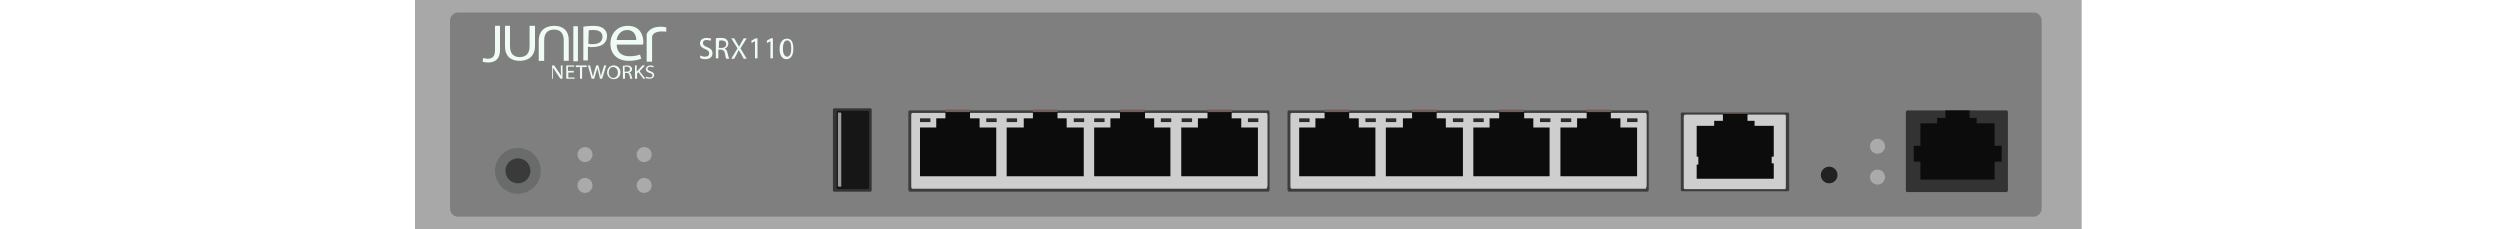 <?xml version="1.0" encoding="utf-8"?>
<!-- Copyright 2022 Virtual Console LLC. All rights reserved. Generator: Adobe Illustrator 26.0.2, SVG Export Plug-In . SVG Version: 6.00 Build 0)  -->
<svg version="1.1" id="Juniper_SRX110" xmlns="http://www.w3.org/2000/svg" xmlns:xlink="http://www.w3.org/1999/xlink" x="0px"
	 y="0px" viewBox="0 0 600 55" style="enable-background:new 0 0 600 55;" xml:space="preserve">
<style type="text/css">
	.st0{fill:#A8A8A8;}
	.st1{fill:#7F7F7F;}
	.st2{fill:#6A6B6B;}
	.st3{fill:#3A3A3A;}
	.st4{fill:#AAAAAA;}
	.st5{fill:#333333;}
	.st6{fill:#0C0C0C;}
	.st7{fill:#353535;}
	.st8{fill:#161616;}
	.st9{fill:#9B9B9B;}
	.st10{fill:#3D3D3D;}
	.st11{fill:#CECECE;}
	.st12{fill:#705D57;}
	.st13{fill:#2B2B2B;}
	.st14{fill:#212121;}
	.st15{fill:#EFFCF3;}
</style>
<g>
	<rect x="99.6" class="st0" width="400" height="55"/>
	<path class="st1" d="M109.9,3h378.2c1.1,0,1.9,0.9,1.9,2v45c0,1.1-0.9,2-1.9,2H109.9c-1.1,0-1.9-0.9-1.9-2V5
		C108,3.9,108.9,3,109.9,3z"/>
	<g>
		<circle class="st2" cx="124.3" cy="41" r="5.5"/>
		<circle class="st3" cx="124.3" cy="41" r="3"/>
	</g>
	<g>
		<circle class="st4" cx="140.4" cy="37.1" r="1.8"/>
		<circle class="st4" cx="154.6" cy="37.1" r="1.8"/>
		<circle class="st4" cx="140.4" cy="44.5" r="1.8"/>
		<circle class="st4" cx="154.6" cy="44.5" r="1.8"/>
	</g>
	<g>
		<circle class="st4" cx="450.6" cy="35.1" r="1.8"/>
		<circle class="st4" cx="450.6" cy="42.5" r="1.8"/>
	</g>
	<g>
		<path class="st5" d="M457.8,26.5h23.7c0.2,0,0.4,0.1,0.4,0.4v18.8c0,0.2-0.2,0.4-0.4,0.4h-23.7c-0.2,0-0.4-0.1-0.4-0.4V26.9
			C457.5,26.6,457.7,26.5,457.8,26.5z"/>
		<polygon class="st6" points="459.3,38.8 460.9,38.8 460.9,39.5 460.9,43.1 478.7,43.1 478.7,39.3 478.7,38.8 480.4,38.8 480.4,35 
			478.7,35 478.7,29.6 474.4,29.6 474.4,28.3 472.7,28.3 472.7,26.5 466.9,26.5 466.9,28.3 464.9,28.3 464.9,29.6 460.9,29.6 
			460.9,35 459.3,35 		"/>
	</g>
	<g>
		<path class="st7" d="M209.2,26.3v19.4c0,0.1-0.1,0.3-0.3,0.3h-8.7c-0.2,0-0.3-0.1-0.3-0.3V26.3c0-0.1,0.1-0.3,0.3-0.3h8.6
			C209,26,209.2,26.1,209.2,26.3z"/>
		<path class="st8" d="M208.6,26.9v18.2c0,0.1-0.1,0.3-0.3,0.3h-7.2c-0.2,0-0.3-0.1-0.3-0.3V26.9c0-0.1,0.1-0.3,0.3-0.3h7.2
			C208.5,26.6,208.6,26.7,208.6,26.9z"/>
		<path class="st9" d="M201.9,27.2v17.4c0,0.1,0,0.2-0.1,0.2h-0.6c0,0-0.1-0.1-0.1-0.2V27.2c0-0.1,0-0.2,0.1-0.2h0.6
			C201.9,27.1,201.9,27.2,201.9,27.2z"/>
	</g>
	<g>
		<g>
			<path class="st10" d="M403.8,27H429c0.2,0,0.4,0.1,0.4,0.3v18.3c0,0.2-0.2,0.3-0.4,0.3h-25.2c-0.2,0-0.4-0.1-0.4-0.3V27.2
				C403.2,27.2,403.4,27,403.8,27z"/>
			<path class="st11" d="M404.5,27.5h23.7c0.2,0,0.4,0.1,0.4,0.3v17.3c0,0.2-0.2,0.3-0.4,0.3h-23.7c-0.2,0-0.4-0.1-0.4-0.3V28
				C404.1,27.7,404.3,27.5,404.5,27.5z"/>
		</g>
		<g>
			<rect x="413.5" y="27" class="st12" width="6" height="0.6"/>
			<polygon class="st6" points="407.2,39.5 407.2,42.9 425.7,42.9 425.7,39.2 425.2,39.2 425.2,37.6 425.7,37.6 425.7,30.2 
				421.1,30.2 421.1,29 419.4,29 419.4,27.3 413.5,27.3 413.5,29 411.4,29 411.4,30.2 407.2,30.2 407.2,37.6 407.6,37.6 407.6,39.5 
							"/>
		</g>
	</g>
	<g>
		<g>
			<path class="st10" d="M304.4,46h-86.1c-0.1,0-0.3-0.2-0.3-0.5V27c0-0.3,0.1-0.5,0.3-0.5h86.1c0.1,0,0.3,0.2,0.3,0.5v18.4
				C304.7,45.7,304.6,46,304.4,46z"/>
			<path class="st11" d="M303.9,45.3H219c-0.1,0-0.3-0.2-0.3-0.5V27.6c0-0.3,0.1-0.5,0.3-0.5h84.9c0.1,0,0.3,0.2,0.3,0.5v17
				C304.1,45.1,304,45.3,303.9,45.3z"/>
		</g>
		<g>
			<g>
				<rect x="299.5" y="28.4" class="st13" width="2.5" height="0.9"/>
				<rect x="283.6" y="28.4" class="st13" width="2.5" height="0.9"/>
				<g>
					<polygon class="st6" points="297.9,30.6 297.9,28.4 295.6,28.4 295.6,26.8 289.8,26.8 289.8,28.4 287.5,28.4 287.5,30.6 
						283.5,30.6 283.5,36.6 283.5,36.9 283.5,37.5 283.5,38.6 283.5,39 283.5,39.1 283.5,40.7 283.5,42.3 301.9,42.3 301.9,40.7 
						301.9,39 301.9,38.6 301.9,37.3 301.9,36.9 301.9,36.6 301.9,30.6 					"/>
					<rect x="289.8" y="26.3" class="st12" width="5.9" height="0.6"/>
				</g>
			</g>
			<g>
				<rect x="278.6" y="28.4" class="st13" width="2.5" height="0.9"/>
				<rect x="262.6" y="28.4" class="st13" width="2.5" height="0.9"/>
				<g>
					<polygon class="st6" points="277,30.6 277,28.4 274.8,28.4 274.8,26.8 268.8,26.8 268.8,28.4 266.5,28.4 266.5,30.6 
						262.6,30.6 262.6,36.6 262.6,36.9 262.6,37.5 262.6,38.6 262.6,39 262.6,39.1 262.6,40.7 262.6,42.3 280.9,42.3 280.9,40.7 
						280.9,39 280.9,38.6 280.9,37.3 280.9,36.9 280.9,36.6 280.9,30.6 					"/>
					<rect x="268.8" y="26.3" class="st12" width="5.9" height="0.6"/>
				</g>
			</g>
			<g>
				<rect x="257.7" y="28.4" class="st13" width="2.5" height="0.9"/>
				<rect x="241.6" y="28.4" class="st13" width="2.5" height="0.9"/>
				<g>
					<polygon class="st6" points="256,30.6 256,28.4 253.8,28.4 253.8,26.8 247.9,26.8 247.9,28.4 245.7,28.4 245.7,30.6 
						241.6,30.6 241.6,36.6 241.6,36.9 241.6,37.5 241.6,38.6 241.6,39 241.6,39.1 241.6,40.7 241.6,42.3 260.1,42.3 260.1,40.7 
						260.1,39 260.1,38.6 260.1,37.3 260.1,36.9 260.1,36.6 260.1,30.6 					"/>
					<rect x="247.9" y="26.3" class="st12" width="5.9" height="0.6"/>
				</g>
			</g>
			<g>
				<rect x="236.7" y="28.4" class="st13" width="2.5" height="0.9"/>
				<rect x="220.8" y="28.4" class="st13" width="2.5" height="0.9"/>
				<g>
					<polygon class="st6" points="235.1,30.6 235.1,28.4 232.8,28.4 232.8,26.8 226.9,26.8 226.9,28.4 224.7,28.4 224.7,30.6 
						220.8,30.6 220.8,36.6 220.8,36.9 220.8,37.5 220.8,38.6 220.8,39 220.8,39.1 220.8,40.7 220.8,42.3 239.1,42.3 239.1,40.7 
						239.1,39 239.1,38.6 239.1,37.3 239.1,36.9 239.1,36.6 239.1,30.6 					"/>
					<rect x="226.9" y="26.3" class="st12" width="5.9" height="0.6"/>
				</g>
			</g>
		</g>
	</g>
	<g>
		<g>
			<path class="st10" d="M395.4,46h-86.1c-0.1,0-0.3-0.2-0.3-0.5V27c0-0.3,0.1-0.5,0.3-0.5h86.1c0.1,0,0.3,0.2,0.3,0.5v18.4
				C395.7,45.7,395.6,46,395.4,46z"/>
			<path class="st11" d="M394.9,45.3H310c-0.1,0-0.3-0.2-0.3-0.5V27.6c0-0.3,0.1-0.5,0.3-0.5h84.9c0.1,0,0.3,0.2,0.3,0.5v17
				C395.1,45.1,395,45.3,394.9,45.3z"/>
		</g>
		<g>
			<g>
				<rect x="390.5" y="28.4" class="st13" width="2.5" height="0.9"/>
				<rect x="374.6" y="28.4" class="st13" width="2.5" height="0.9"/>
				<g>
					<polygon class="st6" points="388.9,30.6 388.9,28.4 386.6,28.4 386.6,26.8 380.8,26.8 380.8,28.4 378.5,28.4 378.5,30.6 
						374.5,30.6 374.5,36.6 374.5,36.9 374.5,37.5 374.5,38.6 374.5,39 374.5,39.1 374.5,40.7 374.5,42.3 392.9,42.3 392.9,40.7 
						392.9,39 392.9,38.6 392.9,37.3 392.9,36.9 392.9,36.6 392.9,30.6 					"/>
					<rect x="380.8" y="26.3" class="st12" width="5.9" height="0.6"/>
				</g>
			</g>
			<g>
				<rect x="369.6" y="28.4" class="st13" width="2.5" height="0.9"/>
				<rect x="353.6" y="28.4" class="st13" width="2.5" height="0.9"/>
				<g>
					<polygon class="st6" points="368,30.6 368,28.4 365.8,28.4 365.8,26.8 359.8,26.8 359.8,28.4 357.5,28.4 357.5,30.6 
						353.6,30.6 353.6,36.6 353.6,36.9 353.6,37.5 353.6,38.6 353.6,39 353.6,39.1 353.6,40.7 353.6,42.3 371.9,42.3 371.9,40.7 
						371.9,39 371.9,38.6 371.9,37.3 371.9,36.9 371.9,36.6 371.9,30.6 					"/>
					<rect x="359.8" y="26.3" class="st12" width="5.9" height="0.6"/>
				</g>
			</g>
			<g>
				<rect x="348.7" y="28.4" class="st13" width="2.5" height="0.9"/>
				<rect x="332.6" y="28.4" class="st13" width="2.5" height="0.9"/>
				<g>
					<polygon class="st6" points="347,30.6 347,28.4 344.8,28.4 344.8,26.8 338.9,26.8 338.9,28.4 336.7,28.4 336.7,30.6 
						332.6,30.6 332.6,36.6 332.6,36.9 332.6,37.5 332.6,38.6 332.6,39 332.6,39.1 332.6,40.7 332.6,42.3 351.1,42.3 351.1,40.7 
						351.1,39 351.1,38.6 351.1,37.3 351.1,36.9 351.1,36.6 351.1,30.6 					"/>
					<rect x="338.9" y="26.3" class="st12" width="5.9" height="0.6"/>
				</g>
			</g>
			<g>
				<rect x="327.7" y="28.4" class="st13" width="2.5" height="0.9"/>
				<rect x="311.8" y="28.4" class="st13" width="2.5" height="0.9"/>
				<g>
					<polygon class="st6" points="326.1,30.6 326.1,28.4 323.8,28.4 323.8,26.8 317.9,26.8 317.9,28.4 315.7,28.4 315.7,30.6 
						311.8,30.6 311.8,36.6 311.8,36.9 311.8,37.5 311.8,38.6 311.8,39 311.8,39.1 311.8,40.7 311.8,42.3 330.1,42.3 330.1,40.7 
						330.1,39 330.1,38.6 330.1,37.3 330.1,36.9 330.1,36.6 330.1,30.6 					"/>
					<rect x="317.9" y="26.3" class="st12" width="5.9" height="0.6"/>
				</g>
			</g>
		</g>
	</g>
	<circle class="st14" cx="439" cy="42" r="2"/>
	<g>
		<path class="st15" d="M118.8,6.2h1.2V12c0,2.3-1.3,3-2.9,3c-0.5,0-1-0.1-1.3-0.2l0.2-0.9c0.3,0.1,0.6,0.2,1,0.2
			c1.1,0,1.8-0.4,1.8-2.1C118.8,12,118.8,6.2,118.8,6.2z"/>
		<path class="st15" d="M122.4,6.2v4.9c0,1.9,1,2.6,2.3,2.6c1.5,0,2.4-0.8,2.4-2.6V6.2h1.3V11c0,2.5-1.6,3.6-3.7,3.6
			c-2,0-3.5-1-3.5-3.5V6.2H122.4z"/>
		<path class="st15" d="M135.3,14.6V9.7c0-1.9-1-2.6-2.3-2.6c-1.5,0-2.4,0.8-2.4,2.6v4.9h-1.3V9.8c0-2.5,1.6-3.6,3.7-3.6
			c2,0,3.5,1,3.5,3.5v4.9H135.3z"/>
		<g>
			<path class="st15" d="M138.7,6.3v8.4h-1.1V6.3H138.7z"/>
		</g>
		<g>
			<path class="st15" d="M140,6.4c0.6-0.1,1.4-0.2,2.3-0.2c1.2,0,2.1,0.2,2.6,0.7c0.5,0.4,0.8,1,0.8,1.7c0,0.8-0.3,1.4-0.7,1.8
				c-0.6,0.6-1.7,0.9-2.9,0.9c-0.4,0-0.7,0-1-0.1v3.3H140V6.4z M141.2,10.5c0.3,0.1,0.6,0.1,1,0.1c1.5,0,2.4-0.6,2.4-1.8
				c0-1.1-0.9-1.6-2.2-1.6c-0.5,0-0.9,0-1.1,0.1L141.2,10.5L141.2,10.5z"/>
		</g>
		<g>
			<g>
				<path class="st15" d="M132.5,18.9v-3.2h0.5l1.1,1.6c0.3,0.4,0.5,0.7,0.6,1l0,0c0-0.4-0.1-0.8-0.1-1.3v-1.3h0.4v3.2h-0.5
					l-1.1-1.6c-0.2-0.4-0.5-0.7-0.7-1.1l0,0c0,0.4,0,0.8,0,1.3v1.4C132.7,18.9,132.5,18.9,132.5,18.9z"/>
				<path class="st15" d="M137.8,17.4h-1.4v1.2h1.5v0.3h-2v-3.2h1.9V16h-1.5v1h1.4v0.4H137.8z"/>
				<path class="st15" d="M139.3,16.1h-1.1v-0.4h2.6v0.4h-1.1v2.8h-0.5v-2.8H139.3z"/>
				<path class="st15" d="M142,18.9l-0.9-3.2h0.5l0.4,1.6c0.1,0.4,0.2,0.8,0.3,1.1l0,0c0.1-0.3,0.2-0.7,0.3-1.1l0.5-1.6h0.5l0.4,1.6
					c0.1,0.4,0.2,0.8,0.2,1.1l0,0c0.1-0.4,0.2-0.7,0.3-1.1l0.5-1.6h0.5l-1,3.2H144l-0.4-1.7c-0.1-0.4-0.2-0.7-0.2-1l0,0
					c-0.1,0.3-0.1,0.6-0.3,1l-0.5,1.7H142z"/>
				<path class="st15" d="M148.9,17.3c0,1.1-0.7,1.7-1.6,1.7c-0.9,0-1.6-0.7-1.6-1.6c0-1,0.7-1.7,1.6-1.7S148.9,16.4,148.9,17.3z
					 M146.1,17.4c0,0.7,0.4,1.3,1.1,1.3c0.7,0,1.1-0.6,1.1-1.3c0-0.6-0.4-1.3-1.1-1.3C146.5,16,146.1,16.7,146.1,17.4z"/>
				<path class="st15" d="M149.5,15.8c0.2,0,0.6-0.1,0.9-0.1c0.5,0,0.8,0.1,1,0.3c0.2,0.1,0.3,0.4,0.3,0.6c0,0.4-0.3,0.7-0.7,0.8
					l0,0c0.3,0.1,0.4,0.3,0.5,0.6c0.1,0.4,0.2,0.8,0.3,0.9h-0.5c-0.1-0.1-0.1-0.4-0.2-0.8c-0.1-0.4-0.3-0.6-0.7-0.6H150v1.4h-0.5
					L149.5,15.8L149.5,15.8z M149.9,17.2h0.5c0.5,0,0.8-0.2,0.8-0.6s-0.3-0.6-0.8-0.6c-0.2,0-0.4,0-0.5,0V17.2z"/>
				<path class="st15" d="M152.3,15.7h0.5v1.5l0,0c0.1-0.1,0.2-0.2,0.3-0.3l1.1-1.2h0.6l-1.3,1.4l1.4,1.8h-0.5l-1.2-1.6l-0.3,0.4
					v1.2h-0.5v-3.2H152.3z"/>
				<path class="st15" d="M155.1,18.4c0.2,0.1,0.5,0.2,0.8,0.2c0.5,0,0.7-0.2,0.7-0.5s-0.2-0.5-0.7-0.6c-0.6-0.2-0.9-0.5-0.9-0.9
					c0-0.5,0.5-0.9,1.1-0.9c0.4,0,0.6,0.1,0.8,0.2l-0.1,0.3c-0.1-0.1-0.4-0.2-0.7-0.2c-0.5,0-0.7,0.3-0.7,0.5c0,0.3,0.2,0.4,0.7,0.6
					c0.6,0.2,0.9,0.5,0.9,0.9c0,0.5-0.4,0.9-1.2,0.9c-0.3,0-0.7-0.1-0.9-0.2L155.1,18.4z"/>
			</g>
		</g>
		<g>
			<path class="st15" d="M148,10.7c0,2,1.4,2.8,3.1,2.8c1.2,0,1.9-0.2,2.5-0.4l0.3,1c-0.6,0.2-1.5,0.5-3,0.5c-2.7,0-4.4-1.6-4.4-4.1
				c0-2.4,1.6-4.3,4.2-4.3c2.9,0,3.7,2.3,3.7,3.8c0,0.3,0,0.5-0.1,0.7H148z M152.7,9.6c0-0.9-0.4-2.4-2.2-2.4
				c-1.6,0-2.4,1.4-2.5,2.4H152.7z"/>
		</g>
		<path class="st15" d="M160,6.6c0,0-3.1-0.9-4.6,1.2c-0.1,0.2-0.2,0.3-0.2,0.5v6.5h1.3V9c0,0-0.2-1.8,3.4-1.4v-1H160z"/>
	</g>
	<g>
		<g>
			<path class="st15" d="M168.1,13.3c0.3,0.2,0.7,0.3,1.1,0.3c0.7,0,1-0.3,1-0.8s-0.3-0.7-0.9-1c-0.8-0.3-1.3-0.7-1.3-1.4
				c0-0.8,0.6-1.3,1.6-1.3c0.5,0,0.9,0.1,1.1,0.2l-0.2,0.5c-0.2-0.1-0.5-0.2-0.9-0.2c-0.7,0-0.9,0.4-0.9,0.7c0,0.5,0.3,0.7,1,1
				c0.8,0.3,1.3,0.7,1.3,1.5s-0.6,1.4-1.7,1.4c-0.5,0-1-0.1-1.3-0.3L168.1,13.3z"/>
			<path class="st15" d="M171.8,9.2c0.3-0.1,0.8-0.1,1.2-0.1c0.7,0,1.1,0.1,1.4,0.4c0.2,0.2,0.4,0.6,0.4,0.9c0,0.7-0.4,1.1-0.9,1.3
				l0,0c0.4,0.1,0.6,0.5,0.7,1c0.2,0.7,0.3,1.2,0.4,1.4h-0.7c-0.1-0.1-0.2-0.6-0.3-1.2c-0.1-0.7-0.4-0.9-1-1h-0.6V14h-0.6L171.8,9.2
				L171.8,9.2z M172.5,11.5h0.7c0.7,0,1.1-0.4,1.1-0.9c0-0.6-0.5-0.9-1.1-0.9c-0.3,0-0.5,0-0.6,0.1L172.5,11.5L172.5,11.5z"/>
			<path class="st15" d="M178.5,14.1l-0.6-1.1c-0.3-0.4-0.4-0.7-0.6-1l0,0c-0.1,0.3-0.3,0.5-0.5,1l-0.6,1.1h-0.7l1.5-2.5l-1.5-2.4
				h0.7l0.7,1.2c0.2,0.3,0.3,0.6,0.5,0.8l0,0c0.1-0.3,0.3-0.5,0.4-0.8l0.7-1.2h0.7l-1.5,2.4l1.5,2.5H178.5z"/>
			<path class="st15" d="M181.2,9.9L181.2,9.9l-0.8,0.4l-0.1-0.5l1-0.6h0.5V14h-0.6L181.2,9.9L181.2,9.9z"/>
			<path class="st15" d="M184.9,9.9L184.9,9.9l-0.8,0.4L184,9.8l1-0.6h0.5V14h-0.6L184.9,9.9L184.9,9.9z"/>
			<path class="st15" d="M190.4,11.7c0,1.6-0.6,2.5-1.7,2.5c-0.9,0-1.6-0.9-1.6-2.4c0-1.6,0.7-2.5,1.7-2.5
				C189.9,9.2,190.4,10.1,190.4,11.7z M187.9,11.7c0,1.2,0.4,1.9,1,1.9c0.7,0,1-0.8,1-2s-0.3-1.9-1-1.9
				C188.3,9.7,187.9,10.4,187.9,11.7z"/>
		</g>
	</g>
</g>
</svg>
